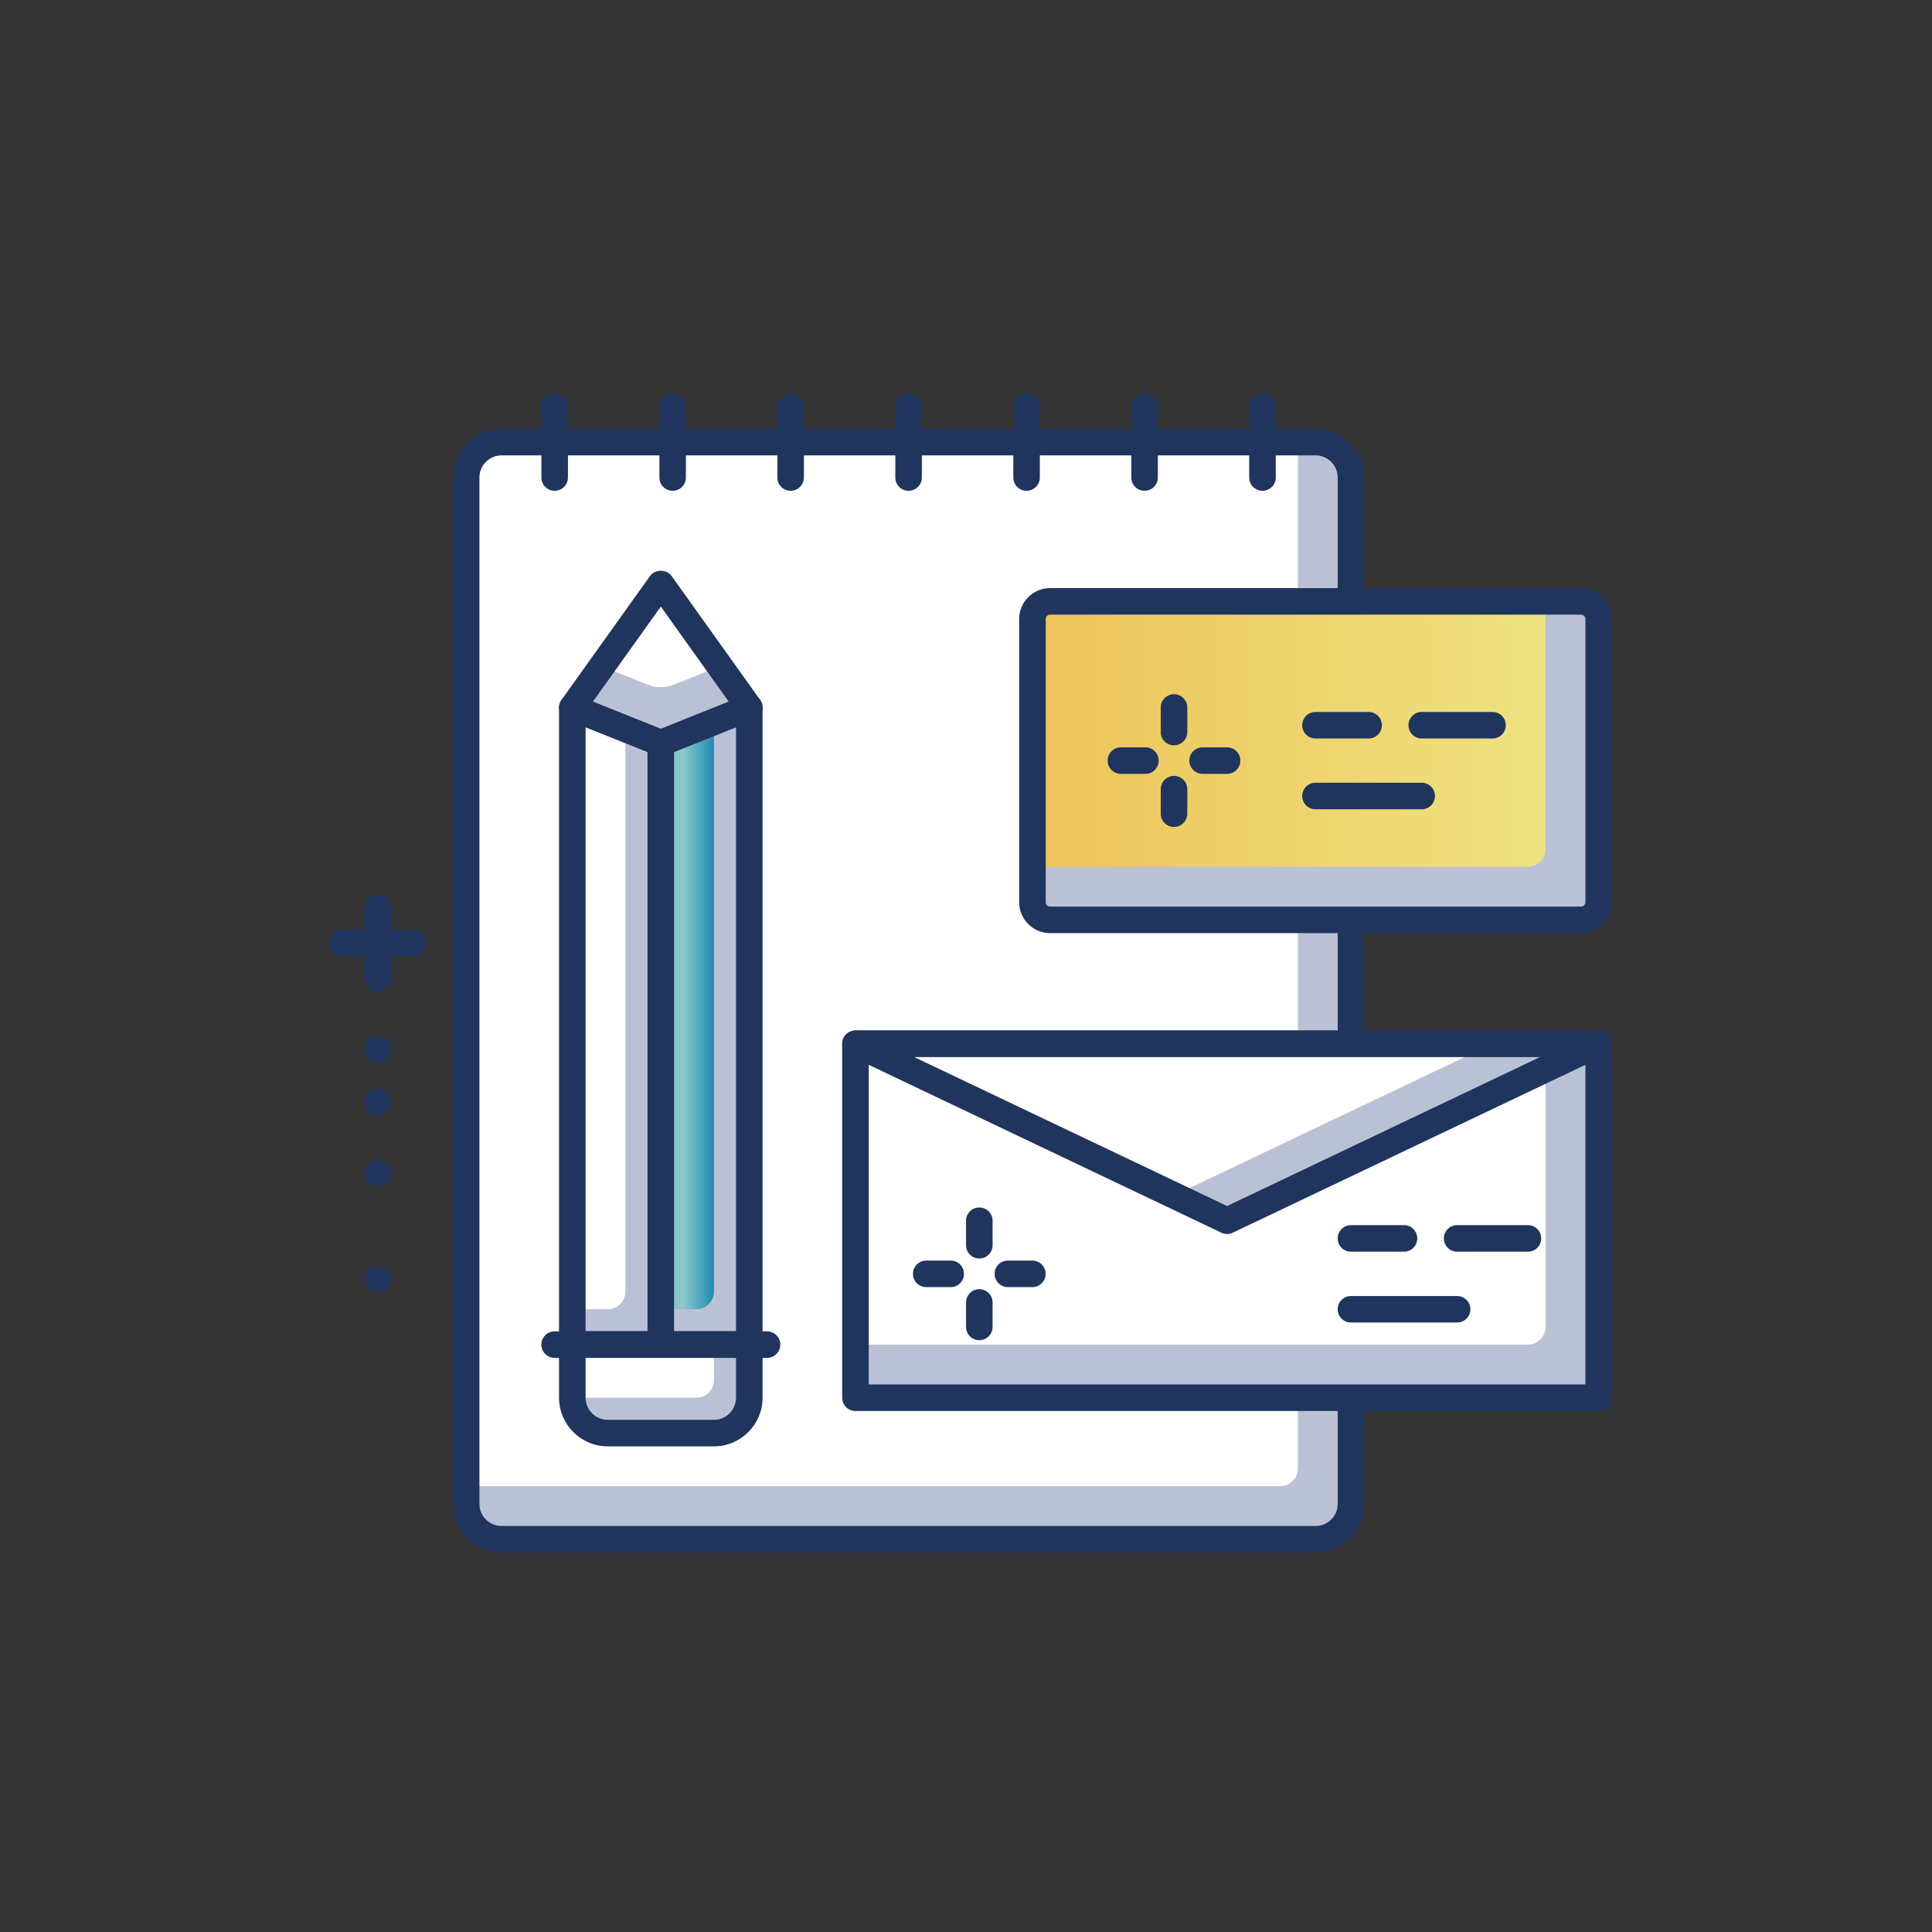 <?xml version="1.0" encoding="utf-8"?>
<!-- Generator: Adobe Illustrator 16.0.0, SVG Export Plug-In . SVG Version: 6.00 Build 0)  -->
<!DOCTYPE svg PUBLIC "-//W3C//DTD SVG 1.1//EN" "http://www.w3.org/Graphics/SVG/1.1/DTD/svg11.dtd">
<svg version="1.1" id="圖層_1" xmlns="http://www.w3.org/2000/svg" xmlns:xlink="http://www.w3.org/1999/xlink" x="0px" y="0px"
	 width="170.078px" height="170.079px" viewBox="0 0 170.078 170.079" enable-background="new 0 0 170.078 170.079"
	 xml:space="preserve">
<rect x="0" y="0" width="170.078" height="170.079" fill="#333333" stroke="none"/>
<g>
	<g>
		<path fill="#BBC1D5" d="M115.813,135.505H44.153c-1.721,0-3.116-1.395-3.116-3.113V42.037c0-1.724,1.396-3.119,3.116-3.119h71.659
			c1.721,0,3.112,1.395,3.112,3.119v90.355C118.925,134.11,117.533,135.505,115.813,135.505z"/>
	</g>
	<g>
		<path fill="#FFFFFF" d="M112.699,130.833H41.037V42.037c0-1.724,1.396-3.119,3.116-3.119h70.103v90.355
			C114.256,130.134,113.557,130.833,112.699,130.833z"/>
	</g>
	<g>
		<path fill="#20355D" d="M115.813,136.674H44.153c-2.365,0-4.285-1.923-4.285-4.282V42.037c0-2.365,1.92-4.285,4.285-4.285h71.659
			c2.365,0,4.285,1.919,4.285,4.285v90.355C120.098,134.751,118.178,136.674,115.813,136.674z M44.153,40.087
			c-1.076,0-1.947,0.874-1.947,1.95v90.355c0,1.073,0.871,1.944,1.947,1.944h71.659c1.072,0,1.947-0.871,1.947-1.944V42.037
			c0-1.076-0.875-1.95-1.947-1.95H44.153z"/>
	</g>
	<g>
		<path fill="#20355D" d="M48.829,43.206c-0.645,0-1.169-0.524-1.169-1.169v-6.232c0-0.645,0.524-1.169,1.169-1.169
			s1.169,0.524,1.169,1.169v6.232C49.998,42.682,49.474,43.206,48.829,43.206z"/>
	</g>
	<g>
		<path fill="#20355D" d="M59.216,43.206c-0.647,0-1.169-0.524-1.169-1.169v-6.232c0-0.645,0.521-1.169,1.169-1.169
			c0.645,0,1.165,0.524,1.165,1.169v6.232C60.381,42.682,59.86,43.206,59.216,43.206z"/>
	</g>
	<g>
		<path fill="#20355D" d="M69.603,43.206c-0.645,0-1.172-0.524-1.172-1.169v-6.232c0-0.645,0.527-1.169,1.172-1.169
			s1.166,0.524,1.166,1.169v6.232C70.769,42.682,70.247,43.206,69.603,43.206z"/>
	</g>
	<g>
		<path fill="#20355D" d="M79.986,43.206c-0.648,0-1.169-0.524-1.169-1.169v-6.232c0-0.645,0.521-1.169,1.169-1.169
			c0.645,0,1.169,0.524,1.169,1.169v6.232C81.155,42.682,80.631,43.206,79.986,43.206z"/>
	</g>
	<g>
		<path fill="#20355D" d="M90.369,43.206c-0.641,0-1.165-0.524-1.165-1.169v-6.232c0-0.645,0.524-1.169,1.165-1.169
			c0.645,0,1.17,0.524,1.17,1.169v6.232C91.539,42.682,91.014,43.206,90.369,43.206z"/>
	</g>
	<g>
		<path fill="#20355D" d="M100.756,43.206c-0.644,0-1.165-0.524-1.165-1.169v-6.232c0-0.645,0.521-1.169,1.165-1.169
			c0.645,0,1.173,0.524,1.173,1.169v6.232C101.929,42.682,101.4,43.206,100.756,43.206z"/>
	</g>
	<g>
		<path fill="#20355D" d="M111.144,43.206c-0.648,0-1.173-0.524-1.173-1.169v-6.232c0-0.645,0.524-1.169,1.173-1.169
			c0.645,0,1.165,0.524,1.165,1.169v6.232C112.309,42.682,111.788,43.206,111.144,43.206z"/>
	</g>
	<g>
		<polygon fill="#BBC1D5" points="50.385,62.29 50.385,118.369 58.174,118.369 58.174,65.406 		"/>
	</g>
	<g>
		<path fill="#FFFFFF" d="M50.385,62.29v52.963h3.113c0.863,0,1.56-0.696,1.56-1.557V64.162L50.385,62.29z"/>
	</g>
	<g>
		<path fill="#20355D" d="M58.174,119.538h-7.789c-0.644,0-1.172-0.521-1.172-1.169V62.29c0-0.388,0.199-0.747,0.518-0.967
			c0.318-0.216,0.727-0.261,1.09-0.116l7.785,3.116c0.445,0.178,0.734,0.607,0.734,1.083v52.962
			C59.34,119.017,58.818,119.538,58.174,119.538z M51.551,117.2h5.454V66.198l-5.454-2.18V117.2z"/>
	</g>
	<g>
		<polygon fill="#BBC1D5" points="65.962,62.29 58.174,65.406 58.174,118.369 65.962,118.369 		"/>
	</g>
	<g>
		<linearGradient id="SVGID_1_" gradientUnits="userSpaceOnUse" x1="58.174" y1="89.395" x2="62.85" y2="89.395">
			<stop  offset="0.432" style="stop-color:#8AC7C7"/>
			<stop  offset="1" style="stop-color:#1D8BB6"/>
		</linearGradient>
		<path fill="url(#SVGID_1_)" d="M62.85,63.538l-4.676,1.868v49.847h3.116c0.86,0,1.56-0.696,1.56-1.557V63.538z"/>
	</g>
	<g>
		<path fill="#20355D" d="M65.962,119.538h-7.788c-0.648,0-1.169-0.521-1.169-1.169V65.406c0-0.477,0.291-0.905,0.737-1.083
			l7.788-3.116c0.356-0.145,0.768-0.1,1.087,0.116c0.322,0.22,0.514,0.579,0.514,0.967v56.079
			C67.131,119.017,66.606,119.538,65.962,119.538z M59.34,117.2h5.453V64.018l-5.453,2.18V117.2z"/>
	</g>
	<g>
		<path fill="#20355D" d="M67.519,119.538H48.826c-0.645,0-1.17-0.521-1.17-1.169c0-0.645,0.525-1.169,1.17-1.169h18.692
			c0.645,0,1.173,0.524,1.173,1.169C68.691,119.017,68.163,119.538,67.519,119.538z"/>
	</g>
	<g>
		<polygon fill="#BBC1D5" points="50.385,62.29 58.174,65.406 65.962,62.29 58.174,51.386 		"/>
	</g>
	<g>
		<path fill="#FFFFFF" d="M52.98,58.656l4.035,1.615c0.743,0.298,1.573,0.298,2.316,0l4.031-1.615l-5.189-7.271L52.98,58.656z"/>
	</g>
	<g>
		<path fill="#20355D" d="M58.174,66.575c-0.147,0-0.295-0.027-0.432-0.083l-7.792-3.116c-0.333-0.134-0.587-0.415-0.686-0.758
			c-0.103-0.346-0.042-0.717,0.168-1.008l7.792-10.904c0.436-0.614,1.463-0.614,1.898,0l7.792,10.904
			c0.206,0.291,0.271,0.662,0.172,1.008c-0.104,0.343-0.356,0.624-0.689,0.758l-7.792,3.116
			C58.469,66.548,58.321,66.575,58.174,66.575z M52.202,61.759l5.972,2.393l5.972-2.393l-5.972-8.361L52.202,61.759z"/>
	</g>
	<g>
		<path fill="#BBC1D5" d="M62.85,126.157h-9.352c-1.718,0-3.113-1.392-3.113-3.116v-4.672h15.577v4.672
			C65.962,124.766,64.57,126.157,62.85,126.157z"/>
	</g>
	<g>
		<path fill="#FFFFFF" d="M61.29,123.041H50.385v-4.672H62.85v3.116C62.85,122.345,62.15,123.041,61.29,123.041z"/>
	</g>
	<g>
		<path fill="#20355D" d="M62.85,127.326h-9.352c-2.358,0-4.285-1.92-4.285-4.285v-4.672c0-0.645,0.528-1.169,1.172-1.169h15.577
			c0.645,0,1.169,0.524,1.169,1.169v4.672C67.131,125.406,65.208,127.326,62.85,127.326z M51.551,119.538v3.503
			c0,1.076,0.878,1.951,1.947,1.951h9.352c1.069,0,1.943-0.875,1.943-1.951v-3.503H51.551z"/>
	</g>
	<g>
		<path fill="#BBC1D5" d="M139.181,80.976H92.447c-0.864,0-1.561-0.692-1.561-1.553V54.495c0-0.86,0.696-1.556,1.561-1.556h46.733
			c0.86,0,1.557,0.696,1.557,1.556v24.929C140.737,80.284,140.041,80.976,139.181,80.976z"/>
	</g>
	<g>
		<linearGradient id="SVGID_2_" gradientUnits="userSpaceOnUse" x1="90.887" y1="64.621" x2="136.061" y2="64.621">
			<stop  offset="0.011" style="stop-color:#EDC459"/>
			<stop  offset="0.953" style="stop-color:#EEE17F"/>
		</linearGradient>
		<path fill="url(#SVGID_2_)" d="M134.505,76.304H90.887V54.495c0-0.86,0.696-1.556,1.561-1.556h43.614v21.809
			C136.062,75.608,135.365,76.304,134.505,76.304z"/>
	</g>
	<g>
		<path fill="#20355D" d="M139.181,82.145H92.447c-1.505,0-2.729-1.224-2.729-2.722V54.495c0-1.501,1.224-2.725,2.729-2.725h46.733
			c1.502,0,2.726,1.224,2.726,2.725v24.929C141.906,80.921,140.683,82.145,139.181,82.145z M92.447,54.107
			c-0.22,0-0.391,0.171-0.391,0.387v24.929c0,0.212,0.171,0.387,0.391,0.387h46.733c0.21,0,0.388-0.175,0.388-0.387V54.495
			c0-0.216-0.178-0.387-0.388-0.387H92.447z"/>
	</g>
	<g>
		<path fill="#20355D" d="M125.157,71.244h-9.349c-0.645,0-1.169-0.524-1.169-1.169c0-0.648,0.524-1.169,1.169-1.169h9.349
			c0.645,0,1.165,0.521,1.165,1.169C126.322,70.72,125.802,71.244,125.157,71.244z"/>
	</g>
	<g>
		<path fill="#20355D" d="M131.389,65.012h-6.231c-0.645,0-1.169-0.524-1.169-1.169s0.524-1.169,1.169-1.169h6.231
			c0.645,0,1.17,0.524,1.17,1.169S132.033,65.012,131.389,65.012z"/>
	</g>
	<g>
		<path fill="#20355D" d="M120.481,65.012h-4.673c-0.645,0-1.169-0.524-1.169-1.169s0.524-1.169,1.169-1.169h4.673
			c0.645,0,1.172,0.524,1.172,1.169S121.126,65.012,120.481,65.012z"/>
	</g>
	<g>
		<path fill="#20355D" d="M108.023,68.125h-2.159c-0.645,0-1.165-0.521-1.165-1.169c0-0.641,0.521-1.166,1.165-1.166h2.159
			c0.645,0,1.166,0.524,1.166,1.166C109.189,67.604,108.668,68.125,108.023,68.125z"/>
	</g>
	<g>
		<path fill="#20355D" d="M100.832,68.125h-2.156c-0.645,0-1.169-0.521-1.169-1.169c0-0.641,0.524-1.166,1.169-1.166h2.156
			c0.645,0,1.169,0.524,1.169,1.166C102.001,67.604,101.477,68.125,100.832,68.125z"/>
	</g>
	<g>
		<path fill="#20355D" d="M103.348,72.8c-0.645,0-1.165-0.524-1.165-1.169v-2.156c0-0.648,0.521-1.169,1.165-1.169
			c0.648,0,1.173,0.521,1.173,1.169v2.156C104.521,72.276,103.996,72.8,103.348,72.8z"/>
	</g>
	<g>
		<path fill="#20355D" d="M103.348,65.612c-0.645,0-1.165-0.524-1.165-1.169v-2.16c0-0.645,0.521-1.169,1.165-1.169
			c0.648,0,1.173,0.524,1.173,1.169v2.16C104.521,65.087,103.996,65.612,103.348,65.612z"/>
	</g>
	<g>
		<rect x="75.307" y="91.887" fill="#BBC1D5" width="65.428" height="31.154"/>
	</g>
	<g>
		<path fill="#FFFFFF" d="M134.502,118.369H75.307V91.887h60.752v24.925C136.059,117.673,135.365,118.369,134.502,118.369z"/>
	</g>
	<g>
		<path fill="#20355D" d="M140.734,124.213H75.307c-0.645,0-1.169-0.524-1.169-1.172V91.887c0-0.644,0.524-1.169,1.169-1.169h65.428
			c0.645,0,1.172,0.525,1.172,1.169v31.154C141.906,123.689,141.379,124.213,140.734,124.213z M76.476,121.875h63.093V93.056H76.476
			V121.875z"/>
	</g>
	<g>
		<polygon fill="#BBC1D5" points="108.021,107.464 75.307,91.887 140.734,91.887 		"/>
	</g>
	<g>
		<polygon fill="#FFFFFF" points="103.348,105.239 75.307,91.887 131.389,91.887 		"/>
	</g>
	<g>
		<path fill="#20355D" d="M108.023,108.633c-0.171,0-0.346-0.038-0.504-0.117L74.807,92.943c-0.494-0.233-0.758-0.778-0.638-1.313
			c0.116-0.531,0.59-0.912,1.138-0.912h65.428c0.548,0,1.021,0.381,1.141,0.912c0.12,0.535-0.144,1.08-0.637,1.313l-32.714,15.573
			C108.363,108.596,108.195,108.633,108.023,108.633z M80.477,93.056l27.547,13.112l27.541-13.112H80.477z"/>
	</g>
	<g>
		<path fill="#20355D" d="M128.273,116.425h-9.349c-0.645,0-1.165-0.524-1.165-1.165c0-0.648,0.521-1.169,1.165-1.169h9.349
			c0.645,0,1.168,0.521,1.168,1.169C129.441,115.9,128.918,116.425,128.273,116.425z"/>
	</g>
	<g>
		<path fill="#20355D" d="M134.505,110.189h-6.231c-0.648,0-1.17-0.521-1.17-1.169c0-0.645,0.521-1.169,1.17-1.169h6.231
			c0.648,0,1.169,0.524,1.169,1.169C135.674,109.668,135.153,110.189,134.505,110.189z"/>
	</g>
	<g>
		<path fill="#20355D" d="M123.598,110.189h-4.673c-0.645,0-1.165-0.521-1.165-1.169c0-0.645,0.521-1.169,1.165-1.169h4.673
			c0.645,0,1.168,0.524,1.168,1.169C124.766,109.668,124.242,110.189,123.598,110.189z"/>
	</g>
	<g>
		<path fill="#20355D" d="M90.884,113.309h-2.156c-0.645,0-1.169-0.528-1.169-1.169c0-0.648,0.524-1.169,1.169-1.169h2.156
			c0.645,0,1.165,0.521,1.165,1.169C92.049,112.781,91.528,113.309,90.884,113.309z"/>
	</g>
	<g>
		<path fill="#20355D" d="M83.695,113.309h-2.16c-0.641,0-1.168-0.528-1.168-1.169c0-0.648,0.527-1.169,1.168-1.169h2.16
			c0.645,0,1.166,0.521,1.166,1.169C84.861,112.781,84.34,113.309,83.695,113.309z"/>
	</g>
	<g>
		<path fill="#20355D" d="M86.208,117.981c-0.645,0-1.165-0.524-1.165-1.169v-2.153c0-0.648,0.521-1.169,1.165-1.169
			s1.173,0.521,1.173,1.169v2.153C87.381,117.457,86.853,117.981,86.208,117.981z"/>
	</g>
	<g>
		<path fill="#20355D" d="M86.208,110.79c-0.645,0-1.165-0.521-1.165-1.169v-2.156c0-0.645,0.521-1.166,1.165-1.166
			s1.173,0.521,1.173,1.166v2.156C87.381,110.269,86.853,110.79,86.208,110.79z"/>
	</g>
	<g>
		<path fill="#20355D" d="M36.365,84.185h-6.236c-0.641,0-1.165-0.524-1.165-1.169s0.524-1.169,1.165-1.169h6.236
			c0.645,0,1.165,0.524,1.165,1.169S37.01,84.185,36.365,84.185z"/>
	</g>
	<g>
		<path fill="#20355D" d="M33.245,87.301c-0.645,0-1.165-0.521-1.165-1.169v-6.229c0-0.648,0.521-1.169,1.165-1.169
			c0.648,0,1.173,0.521,1.173,1.169v6.229C34.418,86.78,33.894,87.301,33.245,87.301z"/>
	</g>
	<g>
		<path fill="#20355D" d="M32.08,92.364c0-0.645,0.521-1.169,1.165-1.169c0.648,0,1.173,0.524,1.173,1.169s-0.524,1.169-1.173,1.169
			C32.601,93.533,32.08,93.008,32.08,92.364z"/>
	</g>
	<g>
		<path fill="#20355D" d="M32.08,97.036c0-0.645,0.521-1.169,1.165-1.169c0.648,0,1.173,0.524,1.173,1.169
			c0,0.648-0.524,1.169-1.173,1.169C32.601,98.205,32.08,97.684,32.08,97.036z"/>
	</g>
	<g>
		<path fill="#20355D" d="M32.08,103.269c0-0.645,0.521-1.169,1.165-1.169c0.648,0,1.173,0.524,1.173,1.169
			c0,0.647-0.524,1.169-1.173,1.169C32.601,104.438,32.08,103.916,32.08,103.269z"/>
	</g>
	<g>
		<path fill="#20355D" d="M32.08,112.62c0-0.645,0.521-1.169,1.165-1.169c0.648,0,1.173,0.524,1.173,1.169s-0.524,1.169-1.173,1.169
			C32.601,113.789,32.08,113.265,32.08,112.62z"/>
	</g>
</g>
</svg>
